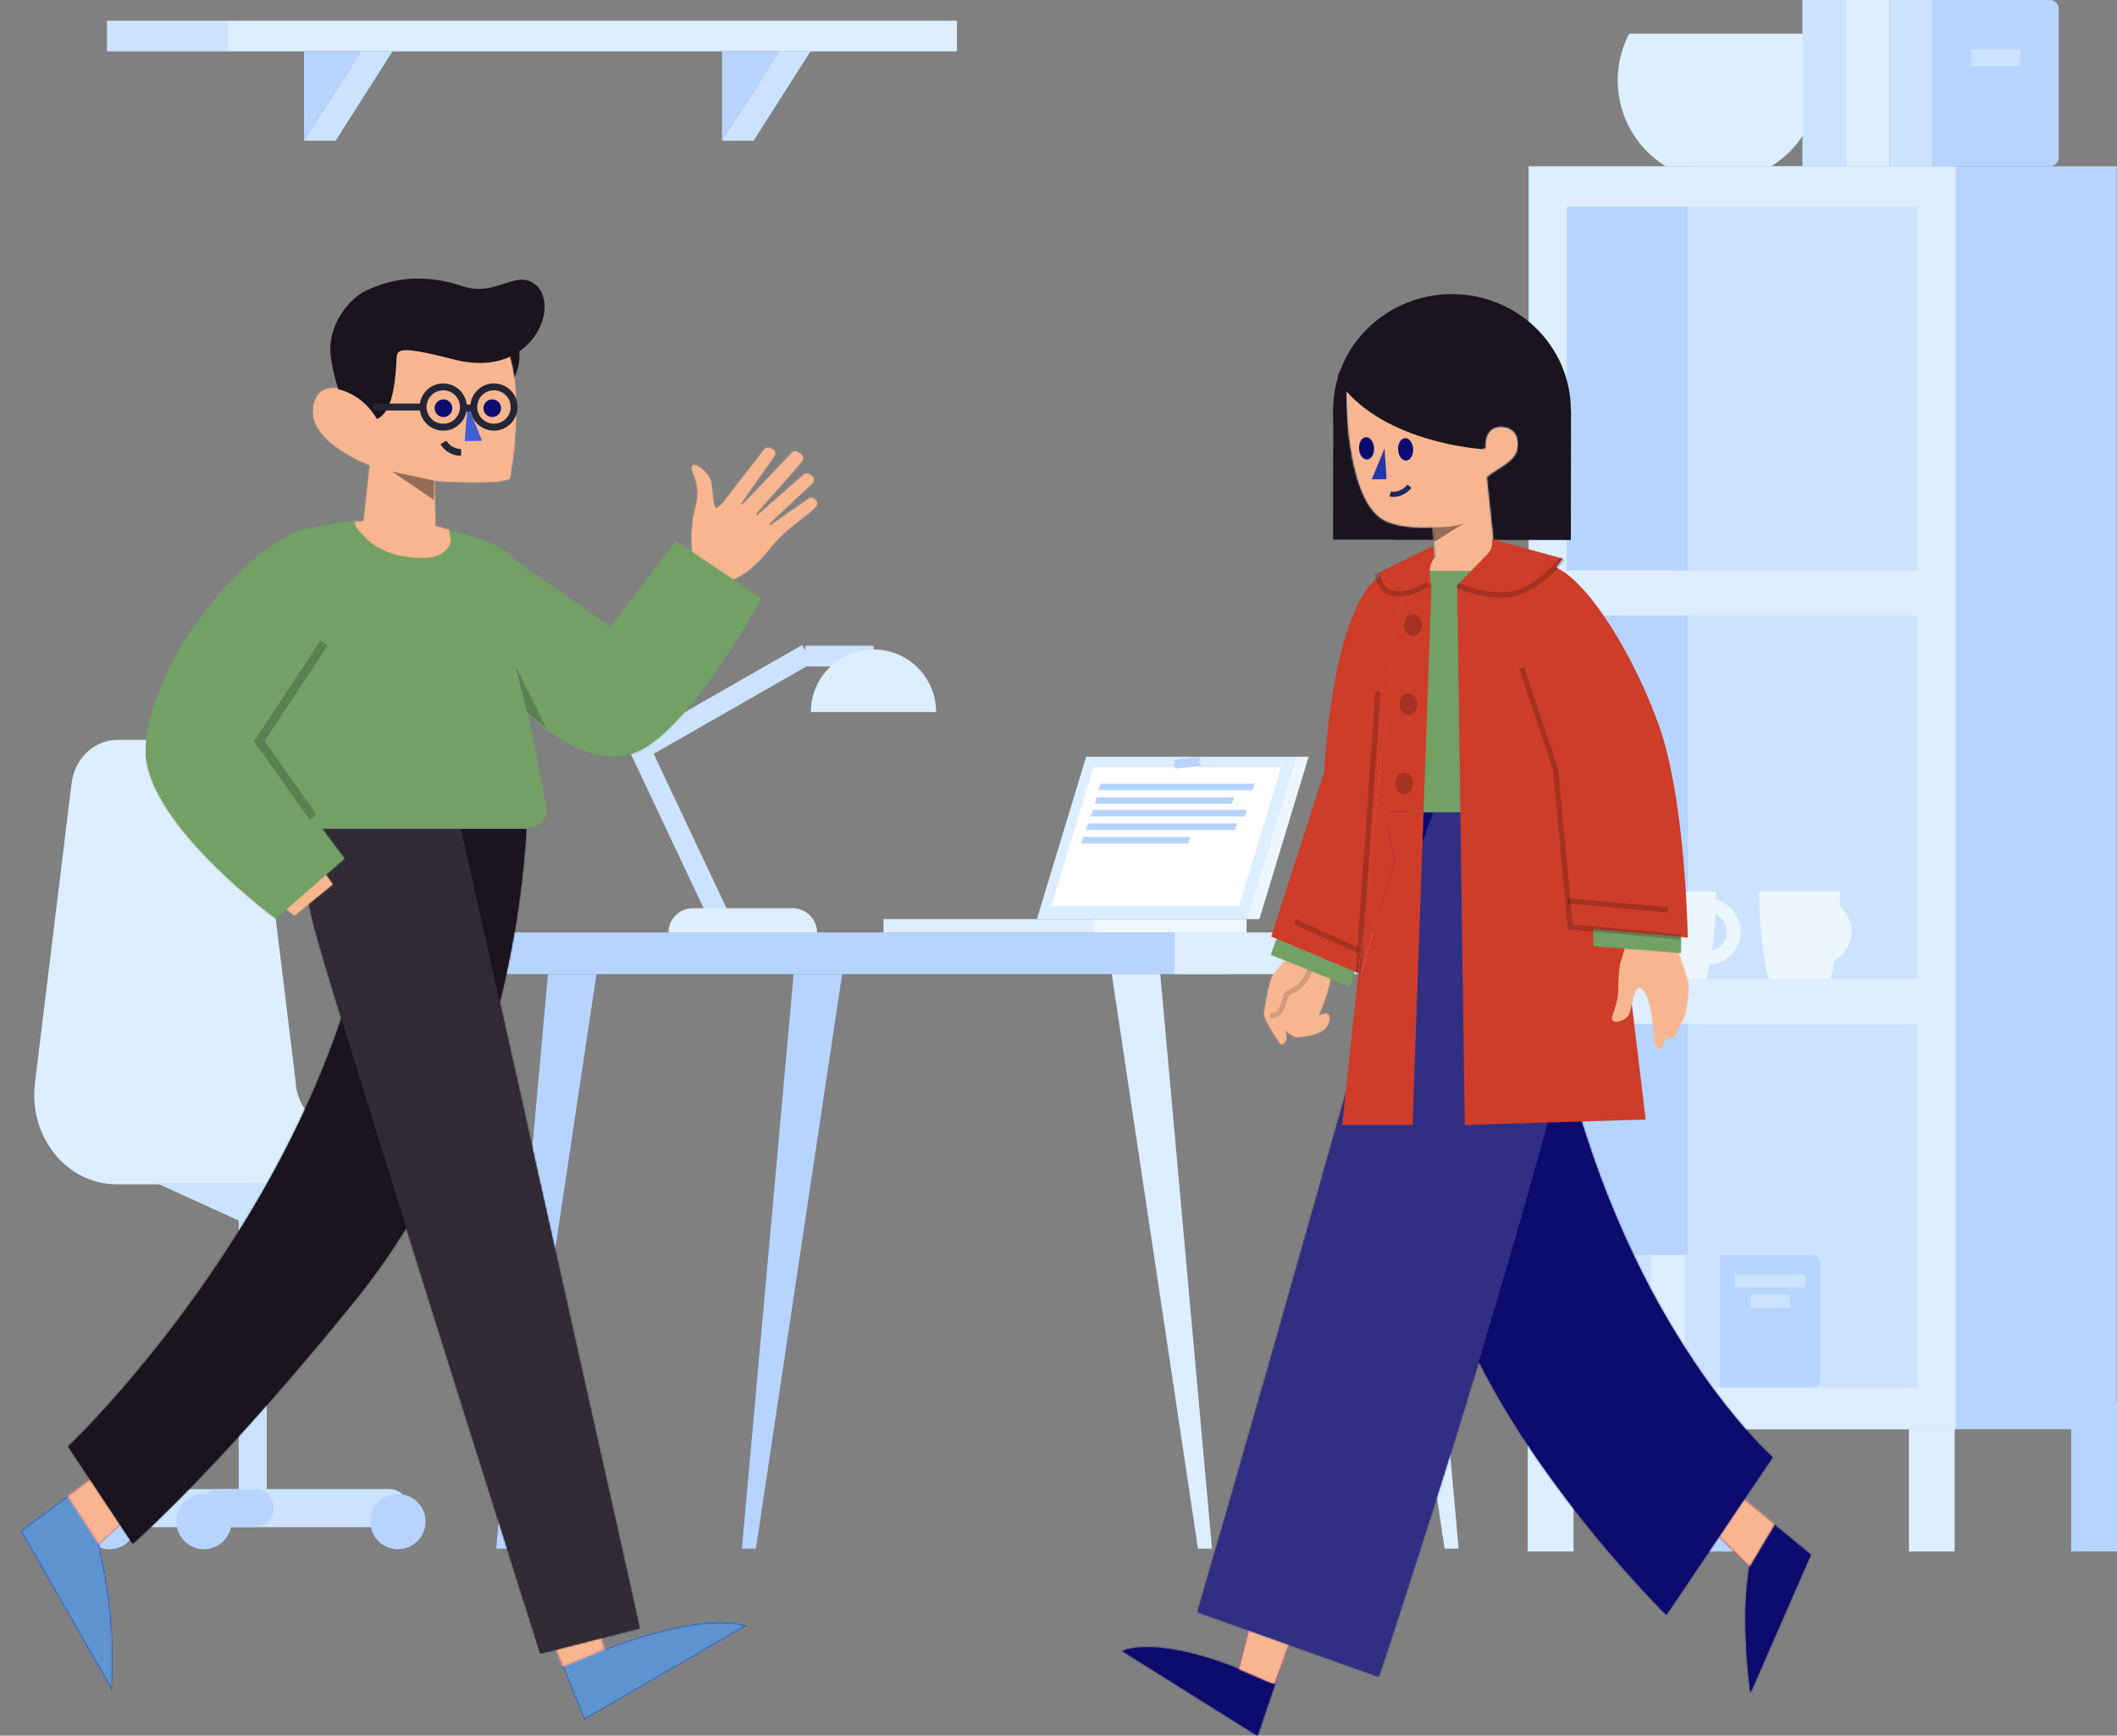 <svg xmlns="http://www.w3.org/2000/svg" xmlns:xlink="http://www.w3.org/1999/xlink" viewBox="0 0 1227.5 1006.36"><rect x="0" y="0" width="1227.5" height="1006.36" fill="#808080" stroke="none"/><defs><style>.cls-1,.cls-16{fill:#fff;}.cls-1,.cls-10,.cls-13,.cls-16,.cls-18,.cls-19,.cls-21,.cls-23,.cls-29,.cls-3,.cls-30,.cls-32,.cls-34,.cls-4,.cls-41,.cls-44,.cls-45,.cls-49,.cls-5,.cls-6,.cls-7{fill-rule:evenodd;}.cls-17,.cls-2,.cls-22,.cls-33,.cls-37,.cls-39,.cls-40,.cls-42,.cls-46,.cls-50{fill:none;}.cls-2{stroke:#cce3ff;stroke-width:12px;}.cls-3{fill:#dceeff;}.cls-4{fill:#b6d4ff;}.cls-5{fill:#ecf6ff;}.cls-6{fill:#cce3ff;}.cls-25,.cls-7{fill:#0d0b6d;}.cls-8{mask:url(#mask);}.cls-19,.cls-9{fill:#5e93d1;}.cls-10{fill:#cf3e83;}.cls-11{mask:url(#mask-2);}.cls-12,.cls-30{fill:#f8b690;}.cls-13{fill:#101016;}.cls-14{mask:url(#mask-3);}.cls-15,.cls-18{fill:#19141e;}.cls-16{fill-opacity:0.1;}.cls-17{stroke:#ecf6ff;stroke-width:8px;}.cls-20{mask:url(#mask-4);}.cls-21{fill:#2437a8;}.cls-22{stroke:#1c295e;}.cls-22,.cls-33,.cls-37,.cls-39,.cls-40,.cls-42{stroke-width:3px;}.cls-23{opacity:0.4;}.cls-23,.cls-37,.cls-39,.cls-40,.cls-41,.cls-42,.cls-44,.cls-49,.cls-50{isolation:isolate;}.cls-24{mask:url(#mask-5);}.cls-26{mask:url(#mask-6);}.cls-27{mask:url(#mask-7);}.cls-28{opacity:0.15;}.cls-29{fill:#ce3d29;}.cls-31{mask:url(#mask-8-2);}.cls-32{fill:#e576c6;}.cls-33{stroke:#ff9929;}.cls-34,.cls-36{fill:#72a065;}.cls-35{mask:url(#mask-9);}.cls-37,.cls-39,.cls-40,.cls-42,.cls-50{stroke:#000;}.cls-37{opacity:0.15;}.cls-38{mask:url(#mask-10-2);}.cls-39{opacity:0.2;}.cls-40,.cls-41{opacity:0.2;}.cls-42{opacity:0.2;}.cls-43{mask:url(#mask-11);}.cls-44{opacity:0.4;}.cls-45{fill:#405fd3;}.cls-46{stroke:#252535;stroke-width:4px;}.cls-47{mask:url(#mask-12-2);}.cls-48{mask:url(#mask-13);}.cls-49{opacity:0.2;}.cls-50{stroke-width:5px;opacity:0.2;}</style><mask id="mask" x="0" y="839.23" width="433" height="157.87" maskUnits="userSpaceOnUse"><g id="mask-18"><path id="path-17" class="cls-1" d="M314.22,935.54l24.49,61.56,94.1-54.53c-27.92-8.46-82.21,13.83-82.21,13.83l-7-22.42ZM77.15,839.23,12,887.62l52.77,92.15a298.36,298.36,0,0,0-1.06-48.27,327.69,327.69,0,0,0-6.43-36.1l30.44-27.92Z"/></g></mask><mask id="mask-2" x="35" y="839.21" width="345" height="127.24" maskUnits="userSpaceOnUse"><g id="mask-20"><path id="path-19" class="cls-1" d="M326.52,966.45,350.6,956.4l-5.73-18.63-29.1,2.62ZM39.21,867.59,57.28,895.4l22.77-20.81L76.7,839.21Z"/></g></mask><mask id="mask-3" x="30" y="480.63" width="341" height="478.1" maskUnits="userSpaceOnUse"><g id="mask-22"><path id="path-21" class="cls-1" d="M289.73,581a544.18,544.18,0,0,0,15.44-100.37H172.83c0,1.34.18,18.2,9,55,1.54,6.45,7.53,26.62,16.17,54.87C148.83,735.6,39.57,838.74,39.57,838.74l12.62,19,17.45,26.3,0,0L76.92,895s48.82-42.13,128.61-140.67a401.1,401.1,0,0,0,30.07-42.56C272,828.23,313.37,958.73,313.37,958.73l9-2.3.13,0,26-6.66h0l22.36-5.7L289.73,581Z"/></g></mask><mask id="mask-4" x="780.62" y="215.03" width="99.56" height="119.7" maskUnits="userSpaceOnUse"><g id="mask-2-2" data-name="mask-2"><path id="path-1" class="cls-1" d="M802.08,301.36c6.87,3.94,18.6,4.92,28.82,4.33l2.35,29L866.62,321s-3.2-32-4.59-44.34c6.71-6.09,18.13-8.91,18.15-19.25,0-3.57-2.08-9.77-9.8-9.78-10.37,0-8.89,12.4-8.89,12.4-11.71,4.56-23.7-34.82-30.62-43.75-3.78-4.87-32.8,6.05-32.8,6.05L780.62,227s-.61,61.69,21.46,74.36"/></g></mask><mask id="mask-5" x="650.46" y="858.93" width="411" height="147.42" maskUnits="userSpaceOnUse"><g id="mask-4-2" data-name="mask-4"><path id="path-3" class="cls-1" d="M723.79,946.76l-5.52,21s-43.89-18.87-67.56-10.52l78.45,49.15,19.78-58.66Zm266.1-63,24.51,24.52a206.09,206.09,0,0,0-2.33,28.81,344.53,344.53,0,0,0,2.93,44.29l34.92-79.93-51.51-42.49Z"/></g></mask><mask id="mask-6" x="699.54" y="858.91" width="335" height="117.76" maskUnits="userSpaceOnUse"><g id="mask-6-2" data-name="mask-6"><path id="path-5" class="cls-1" d="M753.73,935.3,728,930.5l-9.72,37.24L739,976.67Zm245-76.39L996.07,890l18.33,18.27L1029,883.83Z"/></g></mask><mask id="mask-7" x="693.69" y="469.5" width="337" height="503" maskUnits="userSpaceOnUse"><g id="mask-8"><path id="path-7" class="cls-1" d="M857.46,789.32C897.41,868.85,966.2,936.27,966.2,936.27l61.59-91.33s-82-72-120.77-231.11c6.51-26.14,11.13-47.66,12.76-61.46,5.32-45.19-21.55-75.61-28.76-82.87H806.68c-1.73,6.44-8.59,42.56-6.22,95.76-7.15,23.77-15.53,52.46-25.23,86.91C720,848.22,694.38,934.68,694.38,934.68l105,37.46s30.14-90.25,58.08-182.82Z"/></g></mask><mask id="mask-8-2" x="724.92" y="312.54" width="265" height="296" maskUnits="userSpaceOnUse"><g id="mask-12"><path id="path-11" class="cls-1" d="M751.61,549.14l20.79,8.76a23.82,23.82,0,0,0-1.68-8.87c-2.15-5-13.45-6.48-13.45-6.48s-2.47,2.85-5.66,6.59Zm-6.43,7.62c-3.68,4.42-6.92,8.47-7.56,9.73-1.62,3.17-4.6,18.87-4.46,22s9.45,17,9.45,17c5.77-1.41,2-8.61,2-8.61s5.17,4.37,7.32,4.3c20.24-.69,19.15-10.94,18.67-12.22-1.07-2.88-6.47.41-6.47.41a98.06,98.06,0,0,0,7.37-22l-26.32-10.59Zm96.08-213.59c17.52-1.64,25.32-16.3,28.17-21.9-6.22-.07-12.22.67-18,1-11.67.68-20.57,1-27.88,2.3C823,326.34,819.4,345.21,841.26,343.17Zm100.9,206.72-2.83,9a97.3,97.3,0,0,0-.89,11c-.13,5.92-.06,9.51-3.38,18.64-2.31,6.37,6.85,3.77,9.17.13s2.43-18.35,7.19-15.85,7.47,17,7.74,30.8a5.23,5.23,0,0,0,3,4.33c2,.86,3.86-7.88,3.86-7.88a2.85,2.85,0,0,0,4.09,1.42c1-.53,3.58-6.58,3.58-6.58a25.19,25.19,0,0,0,3.11-6.34c1.72-5.81,2.57-16.41,1.85-19.44-.91-3.88-3.38-11-5.52-16.79Z"/></g></mask><mask id="mask-9" x="804.92" y="331.02" width="70" height="140" maskUnits="userSpaceOnUse"><g id="mask-10"><polygon id="path-9" class="cls-1" points="862.7 471.02 817.32 471.02 817.32 331.02 862.7 331.02 862.7 471.02"/></g></mask><mask id="mask-10-2" x="736.92" y="534.54" width="241" height="37.3" maskUnits="userSpaceOnUse"><g id="mask-14"><path id="path-13" class="cls-1" d="M785.28,563.34l-44.87-18.92-3.4,9.06,45.64,18.36Zm189.32-20L924,538.91v9.54l50.46,4Z"/></g></mask><mask id="mask-11" x="181.48" y="191.5" width="118" height="118" maskUnits="userSpaceOnUse"><g id="mask-16"><path id="path-15" class="cls-1" d="M252.51,308.45l-.86-29.82s36.14,2.89,43.88-1.14c0,0,9.45-48.8-1.82-75.83l-.23-1-76.28-8.94-4.28,43.87c-2.57-7.6-23.78-16.21-29.32-5.33-12,23.57,30.94,39.44,30.94,39.44l-4.36,39.15"/></g></mask><mask id="mask-12-2" x="84.64" y="259.54" width="389.84" height="285" maskUnits="userSpaceOnUse"><g id="mask-26"><path id="path-25" class="cls-1" d="M401.56,322.22l-.5-8.63a119.75,119.75,0,0,1,.79-12.48c.78-6.48,5.28-14.15.52-25.59s6.62-3.54,9.14,1.9c2.1,4.53,1,14.06,3.57,17.55a15.89,15.89,0,0,0,3.63-2.72l24.53-31.63a2.68,2.68,0,0,1,3.42-.76l1.32.72a2.63,2.63,0,0,1,.94,3.81c-4.79,7-19.63,27.49-19.23,27.7l.65.79,28.81-30.21a2.68,2.68,0,0,1,3.52-.41l1.73,1.19a2.62,2.62,0,0,1,.59,3.79c-5.73,7.35-27.23,30.71-26.82,30.93l.86.83,26.82-23.55a2.69,2.69,0,0,1,3.67-.29l1.31,1.06a2.64,2.64,0,0,1,.38,3.74l-25.33,23.68.73,1.15,22-15.36a2.68,2.68,0,0,1,3.55,0l.61.54a2.64,2.64,0,0,1,.26,3.7c-3.22,3.79-13.22,10.13-21.08,18-6.1,6.07-9.09,11.83-17.61,18.65a54,54,0,0,1-9.87,6Zm-197.71-19.8s17,0,29.18-.07,27.61,5.1,27.61,5.1,8,18-19.8,16.34S203.85,302.42,203.85,302.42ZM84.65,438.48c-.62-22.64,26.51-63.34,26.51-63.34l47.49,21.13-19.54,41.6,53.72,74.87-22.11,18S85.37,465.17,84.65,438.48Z"/></g></mask><mask id="mask-13" x="84.48" y="302.29" width="357" height="231" maskUnits="userSpaceOnUse"><g id="mask-28"><path id="path-27" class="cls-1" d="M186.41,480.1l13.21,17.72-39.8,34.67S86.8,479,84.54,437.05c-1.43-26.71,21.95-64.85,21.95-64.85s29.35-46.88,63.28-62.7c7-3.25,23.85-6,34.08-7.08,3.14-.34,1.26.88,2.34,2.95s4.55,5.36,6.92,7.75c4.93,5,14.65,8.75,19.87,9.52,4,.59,11.67,1.51,15.36,1s7.72-2.17,8.8-3.16a12.68,12.68,0,0,0,3.5-4.14c.83-1.91.79-1.36.79-3.13a6,6,0,0,0-.27-2.34c-.17-.84-.17-1.34-.27-1.77-.45-1.92-.25-1.66-.25-1.66,20,6.05,30.18,8.28,37.47,17.08l55.77,39.11L392,313.88l49.23,33s-43.59,81.16-75.18,90.13c-25.45,7.23-51.22-15.25-60.29-24.26l10.77,54.63c1.73,9.44-6.54,13-13.9,12.67Z"/></g></mask></defs><g id="Layer_2" data-name="Layer 2"><g id="Layer_1-2" data-name="Layer 1"><g id="Scene"><g id="Illustration-10"><g id="Background-Object-_-Table-_-2" data-name="Background-Object-/-Table-/-2"><g id="Group-36"><path id="Stroke-1" class="cls-2" d="M417.14,531.93l-45.92-97.32"/><path id="Stroke-2" class="cls-2" d="M468.1,379.21l-96.88,55.4"/><path id="Stroke-4" class="cls-2" d="M467,380.4h39.52"/><path id="Fill-6" class="cls-3" d="M387.59,540.78h86.16a14.19,14.19,0,0,0-14.19-14.19H401.78a14.19,14.19,0,0,0-14.19,14.19"/><path id="Fill-8" class="cls-3" d="M542.79,412.85a36.3,36.3,0,1,0-72.6,0"/><polygon id="Fill-10" class="cls-4" points="287.72 897.9 295.86 897.9 345.86 564.79 317.72 564.79 287.72 897.9"/><polygon id="Fill-12" class="cls-4" points="430.17 897.9 438.3 897.9 488.3 564.79 460.17 564.79 430.17 897.9"/><polygon id="Fill-14" class="cls-3" points="629.76 438.8 751.4 438.8 722.86 532.89 601.22 532.89 629.76 438.8"/><polygon id="Fill-16" class="cls-1" points="742.83 444.85 718.47 525.2 609.61 525.2 633.98 444.85 742.83 444.85"/><polygon id="Fill-18" class="cls-4" points="722.97 469.58 721.8 473.42 632.45 473.42 633.61 469.58 722.97 469.58"/><polygon id="Fill-20" class="cls-4" points="717.27 477.41 716.11 481.25 629.68 481.25 630.84 477.41 717.27 477.41"/><polygon id="Fill-22" class="cls-4" points="690.19 485.23 689.03 489.07 626.98 489.07 628.14 485.23 690.19 485.23"/><polygon id="Fill-24" class="cls-3" points="512.27 540.63 633.91 540.63 633.91 532.89 512.27 532.89 512.27 540.63"/><polygon id="Fill-26" class="cls-5" points="633.91 540.63 722.81 540.63 722.81 532.89 633.91 532.89 633.91 540.63"/><polygon id="Fill-27" class="cls-5" points="751.3 438.8 758.77 438.8 730.23 532.89 722.75 532.89 751.3 438.8"/><polygon id="Fill-28" class="cls-4" points="254.83 564.79 714.33 564.79 714.33 540.63 254.83 540.63 254.83 564.79"/><polygon id="Fill-29" class="cls-3" points="681.1 564.79 860.37 564.79 860.37 540.63 681.1 540.63 681.1 564.79"/><polygon id="Fill-30" class="cls-3" points="837.62 897.9 845.76 897.9 815.76 564.79 787.62 564.79 837.62 897.9"/><polygon id="Fill-31" class="cls-3" points="694.63 897.9 702.76 897.9 672.76 564.79 644.63 564.79 694.63 897.9"/><polygon id="Fill-32" class="cls-4" points="727.43 454.4 726.27 458.24 636.91 458.24 638.08 454.4 727.43 454.4"/><polygon id="Fill-33" class="cls-4" points="715.54 462.23 714.38 466.07 634.77 466.07 635.93 462.23 715.54 462.23"/><polygon id="Fill-34" class="cls-4" points="696.94 443.84 681.74 445.68 680.52 443.77 681.32 442.03 680.17 440.64 694.37 438.8 696.51 440.08 694.72 441.88 696.94 443.84"/></g></g><g id="Background-Object-_-Chair-_-2" data-name="Background-Object-/-Chair-/-2"><g id="Group-14"><path id="Fill-1" class="cls-3" d="M279.48,659.94v1.66c0,13.85-10.75,25.07-24,25.07H67.59c-29,0-51.29-27.81-47.29-59L41.51,454.08C43.35,439.7,54.67,429,68.05,429h55.69c13.37,0,24.68,10.7,26.53,25.08L171.49,627.7c.16,1.24.27,2.48.34,3.71l.12,0s3.92,28.55,40.39,28.55Z"/><path id="Fill-4" class="cls-4" d="M79.44,882.24a16,16,0,1,1-16-16,16,16,0,0,1,16,16"/><path id="Fill-6-2" data-name="Fill-6" class="cls-6" d="M225.76,885.46H67.3a11,11,0,1,1,0-22.07H225.76a11,11,0,0,1,0,22.07"/><polygon id="Fill-8-2" data-name="Fill-8" class="cls-6" points="138.4 880.21 154.66 880.21 154.66 686 138.4 686 138.4 880.21"/><polygon id="Fill-10-2" data-name="Fill-10" class="cls-6" points="202.25 686 146.53 711.38 90.81 686 202.25 686"/><path id="Fill-11" class="cls-4" d="M147.76,885.46H127.2a11,11,0,1,1,0-22.07h20.56a11,11,0,0,1,0,22.07"/><path id="Fill-12-2" data-name="Fill-12" class="cls-4" d="M134.27,882.24a16,16,0,1,1-16-16,16,16,0,0,1,16,16"/><path id="Fill-13" class="cls-4" d="M246.74,882.24a16,16,0,1,1-16-16,16,16,0,0,1,16,16"/></g></g><g id="Man-_-Legs-_-3" data-name="Man-/-Legs-/-3"><g id="Group-20"><g id="Shoes"><g id="Mask-14-2" data-name="Mask"><path id="path-17-2" data-name="path-17" class="cls-7" d="M314.22,935.54l24.49,61.56,94.1-54.53c-27.92-8.46-82.21,13.83-82.21,13.83l-7-22.42ZM77.15,839.23,12,887.62l52.77,92.15a298.36,298.36,0,0,0-1.06-48.27,327.69,327.69,0,0,0-6.43-36.1l30.44-27.92Z"/></g><g class="cls-8"><g id="Colors-_-Skin-_--Light-Blue" data-name="Colors-/-Skin-/--Light-Blue"><g id="Color"><rect class="cls-9" y="865.05" width="433" height="132"/></g></g></g></g><g id="Skin-legs"><g id="Mask-15" data-name="Mask"><path id="path-19-2" data-name="path-19" class="cls-10" d="M326.52,966.45,350.6,956.4l-5.73-18.63-29.1,2.62ZM39.21,867.59,57.28,895.4l22.77-20.81L76.7,839.21Z"/></g><g class="cls-11"><g id="Colors-_-Skin-_-Pink" data-name="Colors-/-Skin-/-Pink"><g id="Color-2" data-name="Color"><rect class="cls-12" x="35" y="849.12" width="345" height="117"/></g></g></g></g><g id="Pants"><g id="Mask-16-2" data-name="Mask"><path id="path-21-2" data-name="path-21" class="cls-13" d="M289.73,581a544.18,544.18,0,0,0,15.44-100.37H172.83c0,1.34.18,18.2,9,55,1.54,6.45,7.53,26.62,16.17,54.87C148.83,735.6,39.57,838.74,39.57,838.74l12.62,19,17.45,26.3,0,0L76.92,895s48.82-42.13,128.61-140.67a401.1,401.1,0,0,0,30.07-42.56C272,828.23,313.37,958.73,313.37,958.73l9-2.3.13,0,26-6.66h0l22.36-5.7L289.73,581Z"/></g><g class="cls-14"><g id="Colors-_-Wear-_-Black" data-name="Colors-/-Wear-/-Black"><g id="Color-3" data-name="Color"><rect class="cls-15" x="30" y="480.67" width="341" height="478"/></g></g></g></g><g id="Overlay"><path id="Mask-17" data-name="Mask" class="cls-16" d="M289.73,581,267.29,480.63H172.83c0,1.34.18,18.2,9,55,1.54,6.45,7.53,26.62,16.17,54.87,9.95,32.56,23.4,75.86,37.61,121.31C272,828.23,313.37,958.73,313.37,958.73l9-2.3.13,0,26-6.66h0l22.36-5.7Z"/></g></g></g><g id="Background-Object-_-Closet-_-1" data-name="Background-Object-/-Closet-/-1"><g id="Group-36-2" data-name="Group-36"><polygon id="Fill-1-2" data-name="Fill-1" class="cls-3" points="885.83 899.58 912.37 899.58 912.37 813.37 885.83 813.37 885.83 899.58"/><polygon id="Fill-2" class="cls-3" points="1106.85 899.58 1133.38 899.58 1133.38 813.37 1106.85 813.37 1106.85 899.58"/><polygon id="Fill-3" class="cls-4" points="979.95 899.58 1006.48 899.58 1006.48 813.37 979.95 813.37 979.95 899.58"/><polygon id="Fill-4-2" data-name="Fill-4" class="cls-4" points="1200.96 899.58 1227.49 899.58 1227.49 813.37 1200.96 813.37 1200.96 899.58"/><polygon id="Fill-5" class="cls-4" points="979.79 828.67 1227.34 828.67 1227.34 96.41 979.79 96.41 979.79 828.67"/><polygon id="Fill-6-3" data-name="Fill-6" class="cls-3" points="886.33 828.67 1133.88 828.67 1133.88 96.41 886.33 96.41 886.33 828.67"/><path id="Fill-7" class="cls-3" d="M1054.8,46.62A58.45,58.45,0,0,1,1027,96.41h-61.2a58.5,58.5,0,0,1-21.13-76.9h103.47a58.29,58.29,0,0,1,6.65,27.11"/><polygon id="Fill-9" class="cls-3" points="1070.32 96.4 1095.56 96.4 1095.56 0 1070.32 0 1070.32 96.4"/><polygon id="Fill-11-2" data-name="Fill-11" class="cls-6" points="1045.09 96.4 1070.32 96.4 1070.32 0 1045.09 0 1045.09 96.4"/><polygon id="Fill-12-3" data-name="Fill-12" class="cls-6" points="1095.56 96.4 1120.79 96.4 1120.79 0 1095.56 0 1095.56 96.4"/><path id="Fill-13-2" data-name="Fill-13" class="cls-4" d="M1188.58,96.4h-67.79V0h67.79a5.13,5.13,0,0,1,5.13,5.13V91.27a5.13,5.13,0,0,1-5.13,5.13"/><polygon id="Fill-14-2" data-name="Fill-14" class="cls-6" points="1143.03 38.31 1171.47 38.31 1171.47 28.77 1143.03 28.77 1143.03 38.31"/><polygon id="Fill-15" class="cls-6" points="908.49 804.54 1111.82 804.54 1111.82 593.78 908.49 593.78 908.49 804.54"/><polygon id="Fill-16-2" data-name="Fill-16" class="cls-4" points="908.49 804.54 978.64 804.54 978.64 593.78 908.49 593.78 908.49 804.54"/><polygon id="Fill-17" class="cls-6" points="908.49 567.62 1111.82 567.62 1111.82 356.86 908.49 356.86 908.49 567.62"/><polygon id="Fill-18-2" data-name="Fill-18" class="cls-4" points="908.49 567.62 978.64 567.62 978.64 356.86 908.49 356.86 908.49 567.62"/><polygon id="Fill-19" class="cls-6" points="908.49 330.71 1111.82 330.71 1111.82 119.95 908.49 119.95 908.49 330.71"/><polygon id="Fill-20-2" data-name="Fill-20" class="cls-4" points="908.49 330.71 978.64 330.71 978.64 119.95 908.49 119.95 908.49 330.71"/><polygon id="Fill-21" class="cls-3" points="957.18 804.54 977.3 804.54 977.3 727.67 957.18 727.67 957.18 804.54"/><polygon id="Fill-22-2" data-name="Fill-22" class="cls-6" points="937.05 804.54 957.18 804.54 957.18 727.67 937.05 727.67 937.05 804.54"/><polygon id="Fill-23" class="cls-6" points="977.3 804.54 997.42 804.54 997.42 727.67 977.3 727.67 977.3 804.54"/><path id="Fill-24-2" data-name="Fill-24" class="cls-4" d="M1050.44,804.54h-53V727.67h53a5.12,5.12,0,0,1,5.13,5.12v66.62a5.13,5.13,0,0,1-5.13,5.13"/><polygon id="Fill-25" class="cls-6" points="1006.04 746.48 1046.96 746.48 1046.96 738.87 1006.04 738.87 1006.04 746.48"/><polygon id="Fill-26-2" data-name="Fill-26" class="cls-6" points="1015.16 758.22 1037.84 758.22 1037.84 750.61 1015.16 750.61 1015.16 758.22"/><path id="Fill-31-2" data-name="Fill-31" class="cls-5" d="M994.94,517c0,19.3-2.06,37-5.49,50.63H953.51C950.08,553.94,948,536.29,948,517"/><path id="Stroke-32" class="cls-17" d="M993.16,525.47A15,15,0,0,1,987.33,555"/><path id="Fill-33-2" data-name="Fill-33" class="cls-5" d="M1066.94,517c0,19.3-2.06,37-5.49,50.63h-35.94c-3.43-13.68-5.49-31.33-5.49-50.63"/><path id="Stroke-34" class="cls-17" d="M1057.37,525.47a15,15,0,0,1-5.83,29.52"/></g></g><g id="Background-Object-_-Pluteus-_-4" data-name="Background-Object-/-Pluteus-/-4"><g id="Group-7"><polygon id="Fill-1-3" data-name="Fill-1" class="cls-3" points="554.83 29.78 131.66 29.78 131.66 12 554.83 12 554.83 29.78"/><polygon id="Fill-2-2" data-name="Fill-2" class="cls-6" points="131.66 29.78 62.04 29.78 62.04 12 131.66 12 131.66 29.78"/><polygon id="Fill-3-2" data-name="Fill-3" class="cls-4" points="451.69 29.78 418.65 81.62 418.65 29.78 451.69 29.78"/><polygon id="Fill-4-3" data-name="Fill-4" class="cls-6" points="469.98 29.78 436.94 81.62 418.65 81.62 451.69 29.78 469.98 29.78"/><polygon id="Fill-5-2" data-name="Fill-5" class="cls-4" points="209.32 29.78 176.27 81.62 176.27 29.78 209.32 29.78"/><polygon id="Fill-6-4" data-name="Fill-6" class="cls-6" points="227.6 29.78 194.56 81.62 176.27 81.62 209.32 29.78 227.6 29.78"/></g></g><g id="Person-_-Girl-_-1" data-name="Person-/-Girl-/-1"><g id="Girl-_-Head-_-1" data-name="Girl-/-Head-/-1"><g id="Group-23"><path id="Fill-1-4" data-name="Fill-1" class="cls-18" d="M773,237.73c0,37.17,30.76,67.34,68.82,67.4s69-30,69-67.19-30.75-67.34-68.81-67.4-69,30-69,67.19"/><polygon id="Fill-4-4" data-name="Fill-4" class="cls-18" points="910.92 238.05 910.82 313.11 772.98 312.89 773.08 237.84 910.92 238.05"/><path id="Fill-7-2" data-name="Fill-7" class="cls-10" d="M830.9,305.69s12.93.38,18.44-2.63l-17.75,11.15Z"/><g id="Face-color"><g id="Mask-18-2" data-name="Mask"><path id="path-1-2" data-name="path-1" class="cls-19" d="M802.08,301.36c6.87,3.94,18.6,4.92,28.82,4.33l2.35,29L866.62,321s-3.2-32-4.59-44.34c6.71-6.09,18.13-8.91,18.15-19.25,0-3.57-2.08-9.77-9.8-9.78-10.37,0-8.89,12.4-8.89,12.4-11.71,4.56-23.7-34.82-30.62-43.75-3.78-4.87-32.8,6.05-32.8,6.05L780.62,227s-.61,61.69,21.46,74.36"/></g><g class="cls-20"><g id="Colors-_-Skin-_-Rose" data-name="Colors-/-Skin-/-Rose"><g id="Color-4" data-name="Color"><rect class="cls-12" x="780.92" y="224.54" width="99" height="110"/></g></g></g></g><polygon id="Fill-11-3" data-name="Fill-11" class="cls-21" points="802.79 260.01 795.39 277.95 803.98 277.78 802.79 260.01"/><path id="Fill-13-3" data-name="Fill-13" class="cls-7" d="M810.67,260.79c.18,3.58,2.29,6.37,4.71,6.24s4.22-3.16,4-6.75-2.29-6.37-4.71-6.23-4.23,3.15-4,6.74"/><path id="Fill-15-2" data-name="Fill-15" class="cls-7" d="M788,260.22c.19,3.58,2.3,6.37,4.71,6.23s4.23-3.15,4-6.74-2.29-6.37-4.71-6.23-4.22,3.15-4,6.74"/><path id="Stroke-17" class="cls-22" d="M806.08,286.37s5.6,1.81,11.2-4.43"/><path id="Fill-19-2" data-name="Fill-19" class="cls-23" d="M830.92,305.69s12.93.38,18.44-2.63l-17.75,11.15Z"/><path id="Fill-21-2" data-name="Fill-21" class="cls-18" d="M859.71,260.4s-55.73-3.09-82-37.09c-16.19-20.95,77.2-26.51,77.2-26.51Z"/></g></g><g id="Girl-_-Legs-_-1" data-name="Girl-/-Legs-/-1"><g id="Group-16"><g id="Shoes-color"><g id="Mask-19" data-name="Mask"><path id="path-3-2" data-name="path-3" class="cls-7" d="M723.79,946.76l-5.52,21s-43.89-18.87-67.56-10.52l78.45,49.15,19.78-58.66Zm266.1-63,24.51,24.52a206.09,206.09,0,0,0-2.33,28.81,344.53,344.53,0,0,0,2.93,44.29l34.92-79.93-51.51-42.49Z"/></g><g class="cls-24"><g id="Colors-_-Wear-_-Dark-Plum" data-name="Colors-/-Wear-/-Dark-Plum"><g id="Color-5" data-name="Color"><rect class="cls-25" x="650.46" y="879.12" width="411" height="127"/></g></g></g></g><g id="Skin-color"><g id="Mask-20-2" data-name="Mask"><path id="path-5-2" data-name="path-5" class="cls-10" d="M753.73,935.3,728,930.5l-9.72,37.24L739,976.67Zm245-76.39L996.07,890l18.33,18.27L1029,883.83Z"/></g><g class="cls-26"><g id="Colors-_-Skin-_-Pink-2" data-name="Colors-/-Skin-/-Pink"><g id="Color-6" data-name="Color"><rect class="cls-12" x="699.54" y="859.89" width="335" height="116"/></g></g></g></g><g id="Pants-color"><g id="Mask-21" data-name="Mask"><path id="path-7-2" data-name="path-7" class="cls-7" d="M857.46,789.32C897.41,868.85,966.2,936.27,966.2,936.27l61.59-91.33s-82-72-120.77-231.11c6.51-26.14,11.13-47.66,12.76-61.46,5.32-45.19-21.55-75.61-28.76-82.87H806.68c-1.73,6.44-8.59,42.56-6.22,95.76-7.15,23.77-15.53,52.46-25.23,86.91C720,848.22,694.38,934.68,694.38,934.68l105,37.46s30.14-90.25,58.08-182.82Z"/></g><g class="cls-27"><g id="Colors-_-Wear-_-Dark-Plum-2" data-name="Colors-/-Wear-/-Dark-Plum"><g id="Color-7" data-name="Color"><rect class="cls-25" x="693.69" y="469.5" width="337" height="503"/></g></g></g></g><g id="Overlay-2" data-name="Overlay" class="cls-28"><path id="Fill-13-4" data-name="Fill-13" class="cls-1" d="M694.38,934.68l105,37.46s31.54-94.45,60-189.2c17.76-59.1,35.82-121.7,47.64-169.11,6.51-26.14,11.13-47.66,12.76-61.46,5.32-45.19-21.55-75.61-28.76-82.87H831.57c-5,13.36-14.91,42-31.11,95.76-7.15,23.77-15.53,52.46-25.23,86.91C720,848.22,694.38,934.68,694.38,934.68"/></g></g></g><g id="Girl-_-Body-_-1" data-name="Girl-/-Body-/-1"><g id="Group-35"><path id="Fill-10-3" data-name="Fill-10" class="cls-29" d="M830,339.4l-4.59,131.12,21.3-.32-1.84-130.31.74-.54-.77,0s12.06-12.5,16.74-17.2c-3.08.21-6.12.44-9.11.6-8.14.42-15.08.7-21.15,1.16a13,13,0,0,0-2.25,8.34,38.19,38.19,0,0,0,.64,6.31,1.91,1.91,0,0,0,.28.78Z"/><g id="Skin-color-2" data-name="Skin-color"><g id="Mask-22-2" data-name="Mask"><path id="path-11-2" data-name="path-11" class="cls-30" d="M751.61,549.14l20.79,8.76a23.82,23.82,0,0,0-1.68-8.87c-2.15-5-13.45-6.48-13.45-6.48s-2.47,2.85-5.66,6.59Zm-6.43,7.62c-3.68,4.42-6.92,8.47-7.56,9.73-1.62,3.17-4.6,18.87-4.46,22s9.45,17,9.45,17c5.77-1.41,2-8.61,2-8.61s5.17,4.37,7.32,4.3c20.24-.69,19.15-10.94,18.67-12.22-1.07-2.88-6.47.41-6.47.41a98.06,98.06,0,0,0,7.37-22l-26.32-10.59Zm96.08-213.59c17.52-1.64,25.32-16.3,28.17-21.9-6.22-.07-12.22.67-18,1-11.67.68-20.57,1-27.88,2.3C823,326.34,819.4,345.21,841.26,343.17Zm100.9,206.72-2.83,9a97.3,97.3,0,0,0-.89,11c-.13,5.92-.06,9.51-3.38,18.64-2.31,6.37,6.85,3.77,9.17.13s2.43-18.35,7.19-15.85,7.47,17,7.74,30.8a5.23,5.23,0,0,0,3,4.33c2,.86,3.86-7.88,3.86-7.88a2.85,2.85,0,0,0,4.09,1.42c1-.53,3.58-6.58,3.58-6.58a25.19,25.19,0,0,0,3.11-6.34c1.72-5.81,2.57-16.41,1.85-19.44-.91-3.88-3.38-11-5.52-16.79Z"/></g><g class="cls-31"><g id="Colors-_-Skin-_-Rose-2" data-name="Colors-/-Skin-/-Rose"><g id="Color-8" data-name="Color"><rect class="cls-12" x="724.92" y="312.54" width="265" height="296"/></g></g></g></g><path id="Fill-1-5" data-name="Fill-1" class="cls-32" d="M761.62,551s38.83-62.06,40.77-77.45c2.05-16.31.21-37.37.21-37.37l-26.22-15.61-6.64,38.82-28.3,88.81"/><path id="Fill-8-3" data-name="Fill-8" class="cls-32" d="M969.86,547.41s1.23-90-4.48-104.77S949.32,408,949.32,408l-30.68,20.51,16.45,26.65L946.44,546"/><path id="Stroke-14" class="cls-33" d="M882.39,393.57l19.49,29.52"/><g id="Shirt-color"><g id="Mask-23" data-name="Mask"><polygon id="path-9-2" data-name="path-9" class="cls-34" points="862.7 471.02 817.32 471.02 817.32 331.02 862.7 331.02 862.7 471.02"/></g><g class="cls-35"><g id="Colors-_-Wear-_-Cream" data-name="Colors-/-Wear-/-Cream"><g id="Color-9" data-name="Color"><rect class="cls-36" x="804.92" y="334.54" width="70" height="136"/></g></g></g></g><path id="Path" class="cls-29" d="M946.15,582.14c-.55,2.7-1.1,5.26-1.92,6.54-2.32,3.64-11.48,6.24-9.17-.13,3.32-9.13,3.25-12.72,3.38-18.64a97.3,97.3,0,0,1,.89-11l2.92-9.34-1.08-9,37.46,3.06s-1.27-79.1-16.45-122.18c-13.28-37.67-37.51-78.58-56.43-90.49-1.13-.71-2.26-1.38-3.38-2l3.73-5.07-41-11.37a10.18,10.18,0,0,1-3.05,9.23c-.13.14-.28.28-.43.43-4.68,4.7-16.74,17.2-16.74,17.2l.77,0-.74.54,1.84,130.31,2.56,182.05,104.88-3.16-8-67Z"/><path id="Stroke-6" class="cls-37" d="M760,561.25s-2.84,10.73-12.58,14.07c-3.41,1.17-2.56,15-10.92,13.32"/><g id="Sleeve-color"><g id="Mask-24" data-name="Mask"><path id="path-13-2" data-name="path-13" class="cls-34" d="M785.28,563.34l-44.87-18.92-3.4,9.06,45.64,18.36Zm189.32-20L924,538.91v9.54l50.46,4Z"/></g><g class="cls-38"><g id="Colors-_-Wear-_-Cream-2" data-name="Colors-/-Wear-/-Cream"><g id="Color-10" data-name="Color"><rect class="cls-36" x="736.92" y="534.54" width="241" height="37"/></g></g></g></g><path id="Fill-12-4" data-name="Fill-12" class="cls-29" d="M737.09,543l50.52,21.3,20.47-192.23,6.49-34.24-7.47-.76-6.82-3.62q-1.23,1-2.43,2.07c-26.24,24.08-30.07,112-30.07,112Z"/><path id="Fill-20-3" data-name="Fill-20" class="cls-29" d="M787.61,564.31l1.29.55,19.9-66.66-5.95-27.35,22.57-.33L830,339.4h0a1.91,1.91,0,0,1-.28-.78,38.19,38.19,0,0,1-.64-6.31,13,13,0,0,1,2.25-8.34c.22-.29.36-.44.36-.44l-.74-7-32.36,16,1.69.89,6.82,3.62,7.47.76-6.49,34.24Z"/><path id="Fill-21-3" data-name="Fill-21" class="cls-29" d="M830,339.39l-.28-.78a1.91,1.91,0,0,0,.28.78"/><polygon id="Fill-22-3" data-name="Fill-22" class="cls-29" points="778.24 652.25 819.06 652.25 825.42 470.52 802.85 470.85 808.8 498.2 788.9 564.86 787.61 564.31 778.24 652.25"/><path id="Stroke-24" class="cls-39" d="M906.1,323.91s-13.51,17.32-28.94,20.39c-14.6,2.92-32.31-4.9-32.31-4.9"/><path id="Stroke-25" class="cls-39" d="M798.59,332.58s1.19,8.59,6.8,10.75c9.84,3.77,22.66-4.58,22.66-4.58"/><path id="Stroke-26" class="cls-40" d="M787.59,564.49,799,401"/><path id="Fill-27-2" data-name="Fill-27" class="cls-41" d="M811.52,408.48c.1,3.44,2.49,6.16,5.33,6.07s5.06-2.94,4.95-6.38-2.49-6.15-5.33-6.07-5.06,2.94-5,6.38"/><path id="Fill-28-2" data-name="Fill-28" class="cls-41" d="M814.08,362.62c.1,3.44,2.49,6.16,5.33,6.07s5.06-2.94,5-6.38-2.49-6.15-5.34-6.07-5,2.95-4.95,6.38"/><path id="Fill-29-2" data-name="Fill-29" class="cls-41" d="M809,454.34c.1,3.44,2.49,6.16,5.33,6.07s5.06-2.94,5-6.38-2.49-6.15-5.33-6.07-5.06,2.94-4.95,6.38"/><polyline id="Stroke-32-2" data-name="Stroke-32" class="cls-42" points="882.39 387.32 901.88 445.63 910.55 537.43 974.6 543.3"/><path id="Stroke-33" class="cls-40" d="M909.13,522.44,967,527.53"/><path id="Stroke-34-2" data-name="Stroke-34" class="cls-40" d="M787.59,551,750.75,534.3"/></g></g></g><g id="Person-_-Man-_-6" data-name="Person-/-Man-/-6"><g id="Man-_-Head-_-6" data-name="Man-/-Head-/-6"><g id="Group-30"><path id="Fill-1-6" data-name="Fill-1" class="cls-18" d="M301.23,205.62c0,14.33-9.22,25.95-20.59,25.95S260.05,220,260.05,205.62s9.22-26,20.59-26,20.59,11.62,20.59,26"/><g id="Face-color-2" data-name="Face-color"><g id="Mask-25" data-name="Mask"><path id="path-15-2" data-name="path-15" class="cls-30" d="M252.51,308.45l-.86-29.82s36.14,2.89,43.88-1.14c0,0,9.45-48.8-1.82-75.83l-.23-1-76.28-8.94-4.28,43.87c-2.57-7.6-23.78-16.21-29.32-5.33-12,23.57,30.94,39.44,30.94,39.44l-4.36,39.15"/></g><g class="cls-43"><g id="Colors-_-Skin-_-Rose-3" data-name="Colors-/-Skin-/-Rose"><rect id="Color-11" data-name="Color" class="cls-12" x="181.48" y="191.5" width="118" height="118"/></g></g></g><polygon id="Fill-5-3" data-name="Fill-5" class="cls-44" points="251.65 278.63 227.27 273.39 251.53 289.82 251.65 278.63"/><polygon id="Fill-7-3" data-name="Fill-7" class="cls-45" points="271.13 234.98 279.55 255.62 269.46 255.75 271.13 234.98"/><path id="Fill-9-2" data-name="Fill-9" class="cls-7" d="M262.15,235.78a5.1,5.1,0,1,1-5.93-4.12,5.11,5.11,0,0,1,5.93,4.12"/><path id="Fill-11-4" data-name="Fill-11" class="cls-7" d="M290.45,235.78a5.1,5.1,0,1,1-5.93-4.12,5.1,5.1,0,0,1,5.93,4.12"/><path id="Combined-Shape" class="cls-18" d="M218.58,243c-7.23-12.41-17.69-16.19-22.39-17.3a105.12,105.12,0,0,1-4.3-18.41c-2.7-17.92,10.3-34.26,20.8-39S241.64,157,268.45,166c18,6,29.56-8.38,40.17-2.24,18.13,10.51,1.27,56.5-44.71,44.82-32.88-8.36-33.72-6.26-34-.19C229,228,225.94,239.55,218.58,243Z"/><g id="Group-21"><path id="Fill-18-3" data-name="Fill-18" class="cls-1" d="M257.11,256.52a11.91,11.91,0,0,0,10.24,5.76"/><path id="Stroke-20" class="cls-46" d="M257.11,256.52a11.91,11.91,0,0,0,10.24,5.76"/></g><path id="Stroke-22" class="cls-46" d="M268.69,236A11.68,11.68,0,1,1,257,224.33,11.69,11.69,0,0,1,268.69,236Z"/><path id="Stroke-24-2" data-name="Stroke-24" class="cls-46" d="M298.08,236a11.68,11.68,0,1,1-11.67-11.69A11.68,11.68,0,0,1,298.08,236Z"/><path id="Stroke-26-2" data-name="Stroke-26" class="cls-46" d="M273.78,236.57h-5"/><path id="Stroke-28" class="cls-46" d="M245.34,236H216.5"/></g></g><g id="Man-_-Body-_-6" data-name="Man-/-Body-/-6"><g id="Group-18"><g id="Skin-color-3" data-name="Skin-color"><g id="Mask-26-2" data-name="Mask"><path id="path-25-2" data-name="path-25" class="cls-30" d="M401.56,322.22l-.5-8.63a119.75,119.75,0,0,1,.79-12.48c.78-6.48,5.28-14.15.52-25.59s6.62-3.54,9.14,1.9c2.1,4.53,1,14.06,3.57,17.55a15.89,15.89,0,0,0,3.63-2.72l24.53-31.63a2.68,2.68,0,0,1,3.42-.76l1.32.72a2.63,2.63,0,0,1,.94,3.81c-4.79,7-19.63,27.49-19.23,27.7l.65.79,28.81-30.21a2.68,2.68,0,0,1,3.52-.41l1.73,1.19a2.62,2.62,0,0,1,.59,3.79c-5.73,7.35-27.23,30.71-26.82,30.93l.86.83,26.82-23.55a2.69,2.69,0,0,1,3.67-.29l1.31,1.06a2.64,2.64,0,0,1,.38,3.74l-25.33,23.68.73,1.15,22-15.36a2.68,2.68,0,0,1,3.55,0l.61.54a2.64,2.64,0,0,1,.26,3.7c-3.22,3.79-13.22,10.13-21.08,18-6.1,6.07-9.09,11.83-17.61,18.65a54,54,0,0,1-9.87,6Zm-197.71-19.8s17,0,29.18-.07,27.61,5.1,27.61,5.1,8,18-19.8,16.34S203.85,302.42,203.85,302.42ZM84.65,438.48c-.62-22.64,26.51-63.34,26.51-63.34l47.49,21.13-19.54,41.6,53.72,74.87-22.11,18S85.37,465.17,84.65,438.48Z"/></g><g class="cls-47"><g id="Colors-_-Skin-_-Rose-4" data-name="Colors-/-Skin-/-Rose"><g id="Color-12" data-name="Color"><rect class="cls-12" x="143.48" y="259.54" width="331" height="285"/></g></g></g></g><g id="Sweater-color"><g id="Mask-27" data-name="Mask"><path id="path-27-2" data-name="path-27" class="cls-34" d="M186.41,480.1l13.21,17.72-39.8,34.67S86.8,479,84.54,437.05c-1.43-26.71,21.95-64.85,21.95-64.85s29.35-46.88,63.28-62.7c7-3.25,23.85-6,34.08-7.08,3.14-.34,1.26.88,2.34,2.95s4.55,5.36,6.92,7.75c4.93,5,14.65,8.75,19.87,9.52,4,.59,11.67,1.51,15.36,1s7.72-2.17,8.8-3.16a12.68,12.68,0,0,0,3.5-4.14c.83-1.91.79-1.36.79-3.13a6,6,0,0,0-.27-2.34c-.17-.84-.17-1.34-.27-1.77-.45-1.92-.25-1.66-.25-1.66,20,6.05,30.18,8.28,37.47,17.08l55.77,39.11L392,313.88l49.23,33s-43.59,81.16-75.18,90.13c-25.45,7.23-51.22-15.25-60.29-24.26l10.77,54.63c1.73,9.44-6.54,13-13.9,12.67Z"/></g><g class="cls-48"><g id="Colors-_-Wear-_-Green" data-name="Colors-/-Wear-/-Green"><g id="Color-13" data-name="Color"><rect class="cls-36" x="84.48" y="302.29" width="357" height="231"/></g></g></g></g><polygon id="Fill-9-3" data-name="Fill-9" class="cls-49" points="305.62 412.82 298.96 386.5 316.95 422.47 305.62 412.82"/><polyline id="Stroke-16" class="cls-50" points="181.47 473.76 150.39 429.71 187.93 372.82"/></g></g></g></g></g></g></g></svg>